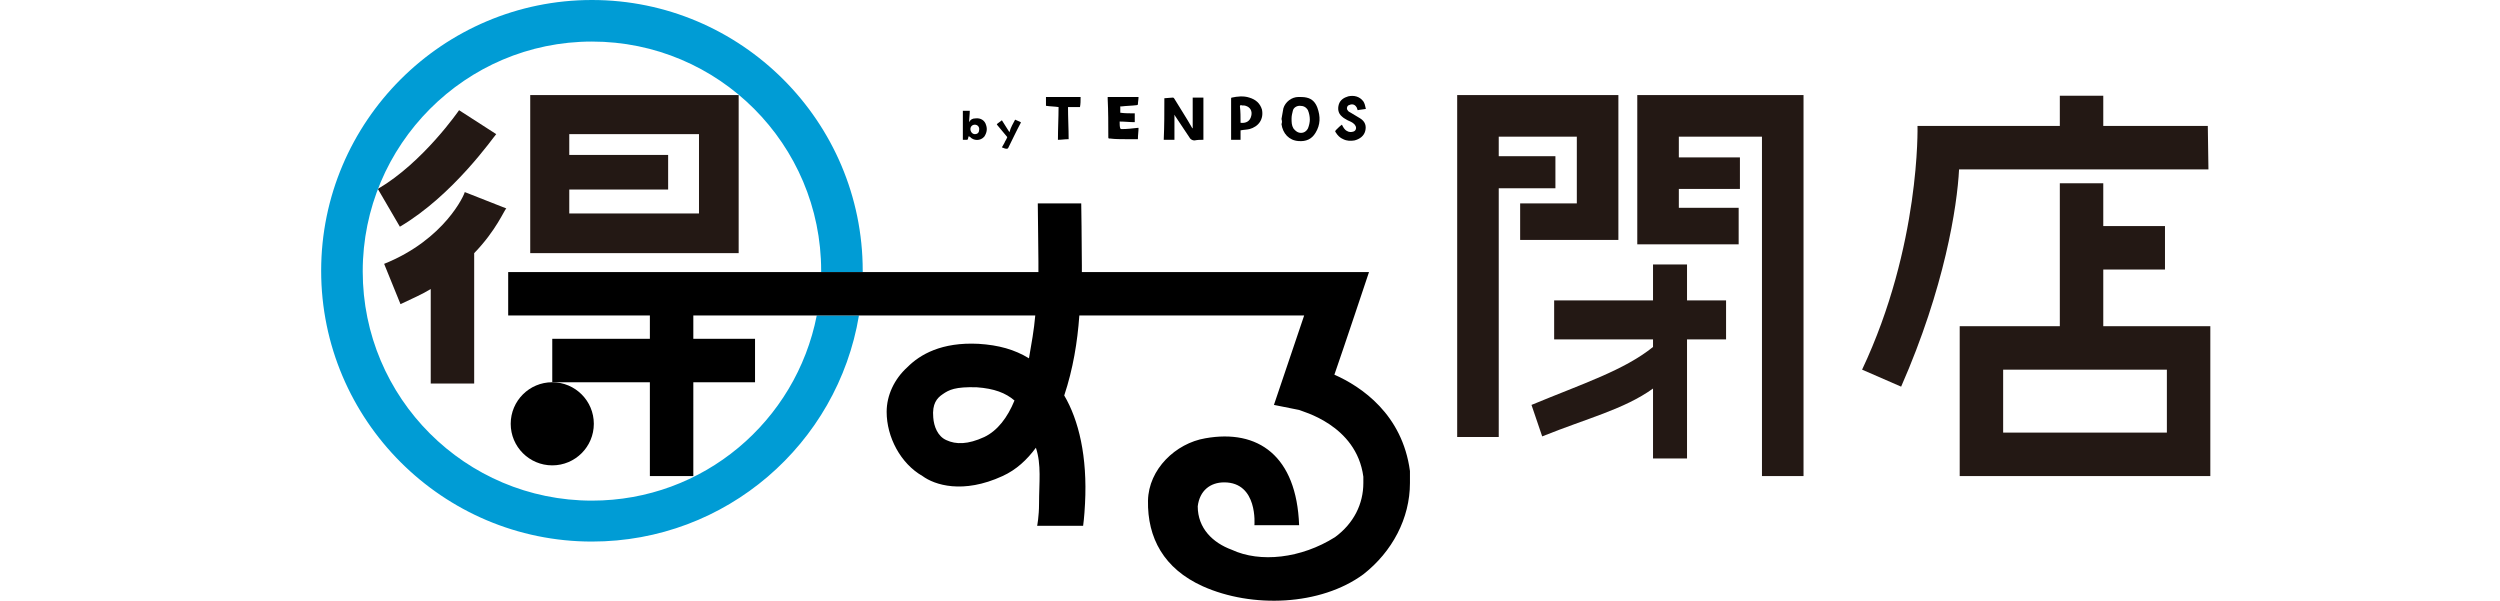 <?xml version="1.0" encoding="utf-8"?>
<!-- Generator: Adobe Illustrator 27.0.1, SVG Export Plug-In . SVG Version: 6.00 Build 0)  -->
<svg version="1.1" id="レイヤー_1" xmlns="http://www.w3.org/2000/svg" xmlns:xlink="http://www.w3.org/1999/xlink" x="0px"
	 y="0px" viewBox="0 0 397 95.5" style="enable-background:new 0 0 397 95.5;" xml:space="preserve">
<style type="text/css">
	.st0{fill:#231814;}
	.st1{fill:none;}
	.st2{fill:#009CD5;}
</style>
<g>
	<g>
		<g>
			<path class="st0" d="M78.8,21.3l-5.9-3.8c0,0-5.7,8.3-12.9,12.5l3.5,6C72,31,78.4,21.7,78.8,21.3z"/>
			<path class="st0" d="M117.3,15.1H84.2v25.1h33.1C117.3,40.2,117.3,15.1,117.3,15.1z M111,33.9H90.4v-3.8h15.7v-5.5H90.4v-3.3H111
				L111,33.9L111,33.9z"/>
			<path class="st0" d="M61,41.9l2.6,6.4c1.9-0.9,3.5-1.6,4.8-2.4v15h6.9V40.2c3.5-3.6,4.8-6.9,5.1-7.1l-6.6-2.6
				C73.8,30.8,70.7,38,61,41.9z"/>
			<g>
				<path class="st1" d="M149.7,62.7c-0.9,0.6-1.7,1.5-1.5,3.7c0.1,1.4,0.7,3,2.1,3.6c1.5,0.7,3.4,0.6,6-0.5c2.1-1,3.7-3.1,4.8-5.7
					c-1.4-1.2-3.3-1.9-6-2.1C151.6,61.5,150.7,62,149.7,62.7z"/>
				<path class="st1" d="M94,6.6C73.9,6.6,57.6,22.9,57.6,43S73.9,79.5,94,79.5c17.6,0,32.4-12.6,35.7-29.3h-19.6v3.7h9.8v6.9h-9.8
					v14.9h-6.9V60.7H87.7v-6.9h15.5v-3.7H80.7v-6.9h49.8c0-0.1,0-0.2,0-0.2C130.5,22.9,114.1,6.6,94,6.6z"/>
				<path class="st2" d="M94,79.5c-20.1,0-36.4-16.3-36.4-36.4S73.9,6.6,94,6.6c20.1,0,36.4,16.3,36.4,36.4c0,0.1,0,0.2,0,0.2h6.6
					c0-0.1,0-0.2,0-0.2c0-23.7-19.3-43-43-43C70.3,0,51,19.3,51,43c0,23.7,19.3,43,43,43c21.3,0,39-15.5,42.4-35.9h-6.7
					C126.4,66.9,111.7,79.5,94,79.5z"/>
			</g>
		</g>
		<path class="st0" d="M238,29.9v39.5h-6.6V15.1H257v23h-15.6v-5.8h9V21.7H238v3.1h9v5.1H238z M286.4,15.1v60.5h-6.6V21.7h-13.2V25
			h9.7v5h-9.7v3h9.5v5.8h-16.1V15.1H286.4z"/>
		<path class="st0" d="M350.7,26.9h-39.6c-0.3,5.9-2.3,18.8-9.2,34.5l-6.2-2.7C305,39,304.5,20,304.5,20h22.6v-4.8h6.9V20h16.6
			L350.7,26.9L350.7,26.9z M351,51.8v23.8h-39.8V51.8h15.9V29.1h6.9v6.8h9.8v6.9H334v9L351,51.8L351,51.8z M344.1,58.7h-26v10h26
			V58.7z"/>
		<path class="st0" d="M267.9,72.8h-5.4V61.7c-4.6,3.3-10.4,4.7-17.6,7.6l-1.7-5c8.2-3.4,14.7-5.5,19.3-9.2v-1.2h-15.7v-6.2h15.7
			v-5.7h5.4v5.7h6.2v6.2h-6.2V72.8z"/>
	</g>
	<path d="M153.8,21.6c0,0.2-0.1,0.4-0.1,0.5c0,0-0.1,0.1-0.1,0.1c-0.2,0-0.4,0-0.7,0c0-1.5,0-3,0-4.6c0.3,0,0.7,0,1.1,0
		c0,0.6-0.1,1.2-0.1,1.8c0.2-0.4,0.5-0.6,1-0.6c0.8-0.1,1.5,0.3,1.7,1.1c0.2,0.6,0.1,1.2-0.3,1.8c-0.6,0.7-1.7,0.7-2.3,0
		C153.9,21.7,153.8,21.7,153.8,21.6z M155.5,20.5c0-0.4-0.3-0.7-0.7-0.7c-0.4,0-0.7,0.3-0.7,0.7c0,0.4,0.3,0.8,0.7,0.8
		C155.3,21.3,155.5,21,155.5,20.5z"/>
	<path d="M171.5,17c-0.6,0-1.3,0-1.9,0c0,1.7,0.1,3.4,0.1,5.1c-0.6,0-1.1,0.1-1.7,0.1c0-1.8,0.1-3.5,0.1-5.2c-0.7-0.1-1.4-0.1-2-0.2
		c0-0.5,0-0.9,0-1.4c1.8,0,3.7,0,5.5,0C171.6,16,171.6,16.5,171.5,17z"/>
	<path d="M161.2,19c0.3,0.1,0.6,0.3,0.9,0.4c0,0,0,0.1,0,0.1c-0.7,1.3-1.3,2.6-2,4c0,0-0.1,0.1-0.1,0.1c-0.3,0.1-0.6-0.1-0.9-0.2
		c0.1-0.2,0.3-0.5,0.4-0.7c0.1-0.3,0.3-0.5,0.4-0.8c0.1-0.1,0-0.2,0-0.2c-0.5-0.6-1-1.2-1.5-1.8c0,0-0.1-0.1-0.1-0.2
		c0.3-0.2,0.5-0.4,0.8-0.6c0.4,0.6,0.8,1.3,1.2,1.9C160.5,20.2,160.9,19.6,161.2,19z"/>
	<path d="M180.2,18c0,0.5,0,0.9,0,1.4c-0.8,0-1.6-0.1-2.4-0.1c0,0.4,0,0.8,0.1,1.1c0,0,0.1,0.1,0.2,0.1c0.9,0,1.7-0.1,2.6-0.2
		c0,0,0,0,0.1,0c0,0.6-0.1,1.1-0.1,1.8c-0.7,0-1.4,0-2,0c-0.8,0-1.6,0-2.4-0.1c-0.3,0-0.3,0-0.3-0.3c0-2,0-4-0.1-6
		c0-0.1,0-0.2,0-0.3c1.6,0,3.3,0,4.9,0c0,0.4-0.1,0.8-0.1,1.2c0,0-0.1,0.1-0.2,0.1c-0.8,0.1-1.6,0.1-2.4,0.2c-0.1,0-0.1,0-0.2,0
		c0,0.3,0,0.7,0,1C178.6,18,179.4,18,180.2,18z"/>
	<path d="M184.9,15.6c0.4,0,0.9-0.1,1.3-0.1c0.1,0,0.2,0,0.3,0.2c0.9,1.5,1.9,3,2.8,4.6c0,0,0,0,0.1,0.1c0-1.7,0-3.3,0-4.9
		c0.6,0,1.1,0,1.7,0c0,2.3,0,4.5,0,6.7c-0.5,0-0.9,0-1.4,0.1c-0.3,0-0.5-0.1-0.7-0.3c-0.8-1.2-1.6-2.4-2.4-3.6
		c0-0.1-0.1-0.1-0.1-0.2c0,1.4,0,2.7,0,4c-0.5,0-1.1,0-1.7,0C184.9,20,184.9,17.8,184.9,15.6z"/>
	<path d="M197,22.2c-0.5,0-1,0-1.5,0c0-0.1,0-0.1,0-0.2c0-2.1,0-4.2,0-6.3c0-0.1,0-0.2,0.1-0.2c0.9-0.2,1.9-0.3,2.8,0
		c1,0.3,1.7,0.9,2,1.9c0.3,1.5-0.5,2.7-2,3.1c-0.4,0.1-0.9,0.1-1.4,0.2C197,21.2,197,21.7,197,22.2z M197,19.5
		c0.8,0.1,1.5-0.2,1.7-1.1c0.2-0.8-0.2-1.4-0.9-1.6c-0.2-0.1-0.5,0-0.7-0.1c-0.1,0-0.2,0-0.2,0.2C197,17.7,197,18.6,197,19.5z"/>
	<path d="M203.5,18.9c0.1-0.6,0.2-1.1,0.3-1.7c0.3-1,1.3-1.8,2.4-1.8c0.4,0,0.9,0,1.3,0.1c0.9,0.2,1.4,0.8,1.7,1.6
		c0.5,1.4,0.5,2.7-0.3,4c-0.6,1-1.5,1.4-2.7,1.3c-1.5-0.1-2.5-1.2-2.7-2.7C203.6,19.5,203.6,19.2,203.5,18.9
		C203.5,18.9,203.5,18.9,203.5,18.9z M208,19c0-0.5-0.1-1-0.3-1.5c-0.3-0.5-0.7-0.7-1.3-0.7c-0.5,0-1,0.3-1.1,0.8
		c-0.1,0.4-0.2,0.8-0.2,1.2c0,0.6,0,1.1,0.3,1.6c0.3,0.4,0.7,0.7,1.2,0.7c0.5,0,0.9-0.3,1.1-0.7C207.9,19.9,208,19.4,208,19z"/>
	<path d="M216.9,17.3c-0.5,0.1-0.9,0.1-1.3,0.2c-0.1-0.2-0.1-0.4-0.2-0.5c-0.3-0.5-0.8-0.5-1.2-0.3c-0.3,0.1-0.4,0.6-0.2,0.8
		c0.1,0.2,0.3,0.3,0.5,0.4c0.5,0.3,1,0.6,1.5,0.9c0.8,0.5,1,1.2,0.8,2c-0.2,0.8-0.9,1.3-1.7,1.5c-0.6,0.1-1.2,0.1-1.8-0.2
		c-0.5-0.2-0.9-0.6-1.2-1.1c-0.1-0.1-0.1-0.2,0.1-0.4c0.3-0.3,0.6-0.6,0.9-0.8c0.2,0.4,0.4,0.8,0.8,1c0.3,0.2,0.7,0.2,1,0.1
		c0.4-0.1,0.6-0.6,0.3-1c-0.1-0.2-0.3-0.3-0.4-0.4c-0.3-0.2-0.6-0.3-0.8-0.4c-0.3-0.2-0.6-0.3-0.9-0.6c-0.6-0.5-0.7-1.2-0.5-1.9
		c0.2-0.7,0.8-1.1,1.5-1.3c0.9-0.2,1.8,0,2.4,0.8C216.7,16.4,216.8,16.8,216.9,17.3z"/>
	<g>
		<ellipse cx="87.7" cy="67.3" rx="6.6" ry="6.6"/>
		<path d="M211.9,59.5c1.4-4,5.5-16.3,5.5-16.3h-45.6v-1c0-3.5-0.1-9.9-0.1-9.9h-6.9c0,1.5,0.1,7,0.1,9.2v1.7h-27.9h-6.6H80.7v6.9
			h22.5v3.7H87.7v6.9h15.5v14.9h6.9V60.7h9.8v-6.9h-9.8v-3.7h19.6h6.7h28c-0.2,2.3-0.6,4.5-1,6.8c-2.3-1.4-4.8-2.1-8-2.3
			c-5.9-0.3-9.3,1.7-11.3,3.7c-2.1,1.9-3.3,4.5-3.3,7.1c0,4,2.2,8.2,5.7,10.2c1.9,1.4,6.4,2.9,12.7,0c2.2-1,3.9-2.6,5.3-4.5
			c0.9,2.7,0.5,5.5,0.5,8.9c0,2-0.3,3.5-0.3,3.5h7.3c0,0,0.2-1.4,0.3-3.5c0.4-7.5-1-13.3-3.3-17.2c1.4-4.2,2.1-8.5,2.4-12.7h35.7
			l-4.8,14.2l4,0.8c0.3,0.2,9.1,2.3,10.2,10.6v1c0,3.3-1.5,6.4-4.5,8.6c-5.4,3.4-11.9,4.1-16.4,2c-3-1.1-5.4-3.4-5.4-6.9
			c0.3-2.5,2-3.8,4.2-3.8c5.4,0,4.8,6.8,4.8,6.8h7.1c-0.4-11-6.5-15.3-14.9-13.8c-4.7,0.8-9,4.9-9.1,9.9c-0.1,5.9,2.5,10.8,8.7,13.6
			c7.8,3.5,18.7,3.1,25.5-1.9c4.6-3.6,7.4-8.9,7.4-14.5v-1.9C222.7,65.8,216.2,61.4,211.9,59.5z M156.3,69.4c-2.6,1.2-4.5,1.2-6,0.5
			c-1.4-0.6-2-2.2-2.1-3.6c-0.2-2.2,0.6-3.1,1.5-3.7c1-0.7,2-1.2,5.4-1.1c2.8,0.2,4.6,0.9,6,2.1C160,66.3,158.4,68.4,156.3,69.4z"/>
	</g>
</g>
</svg>

